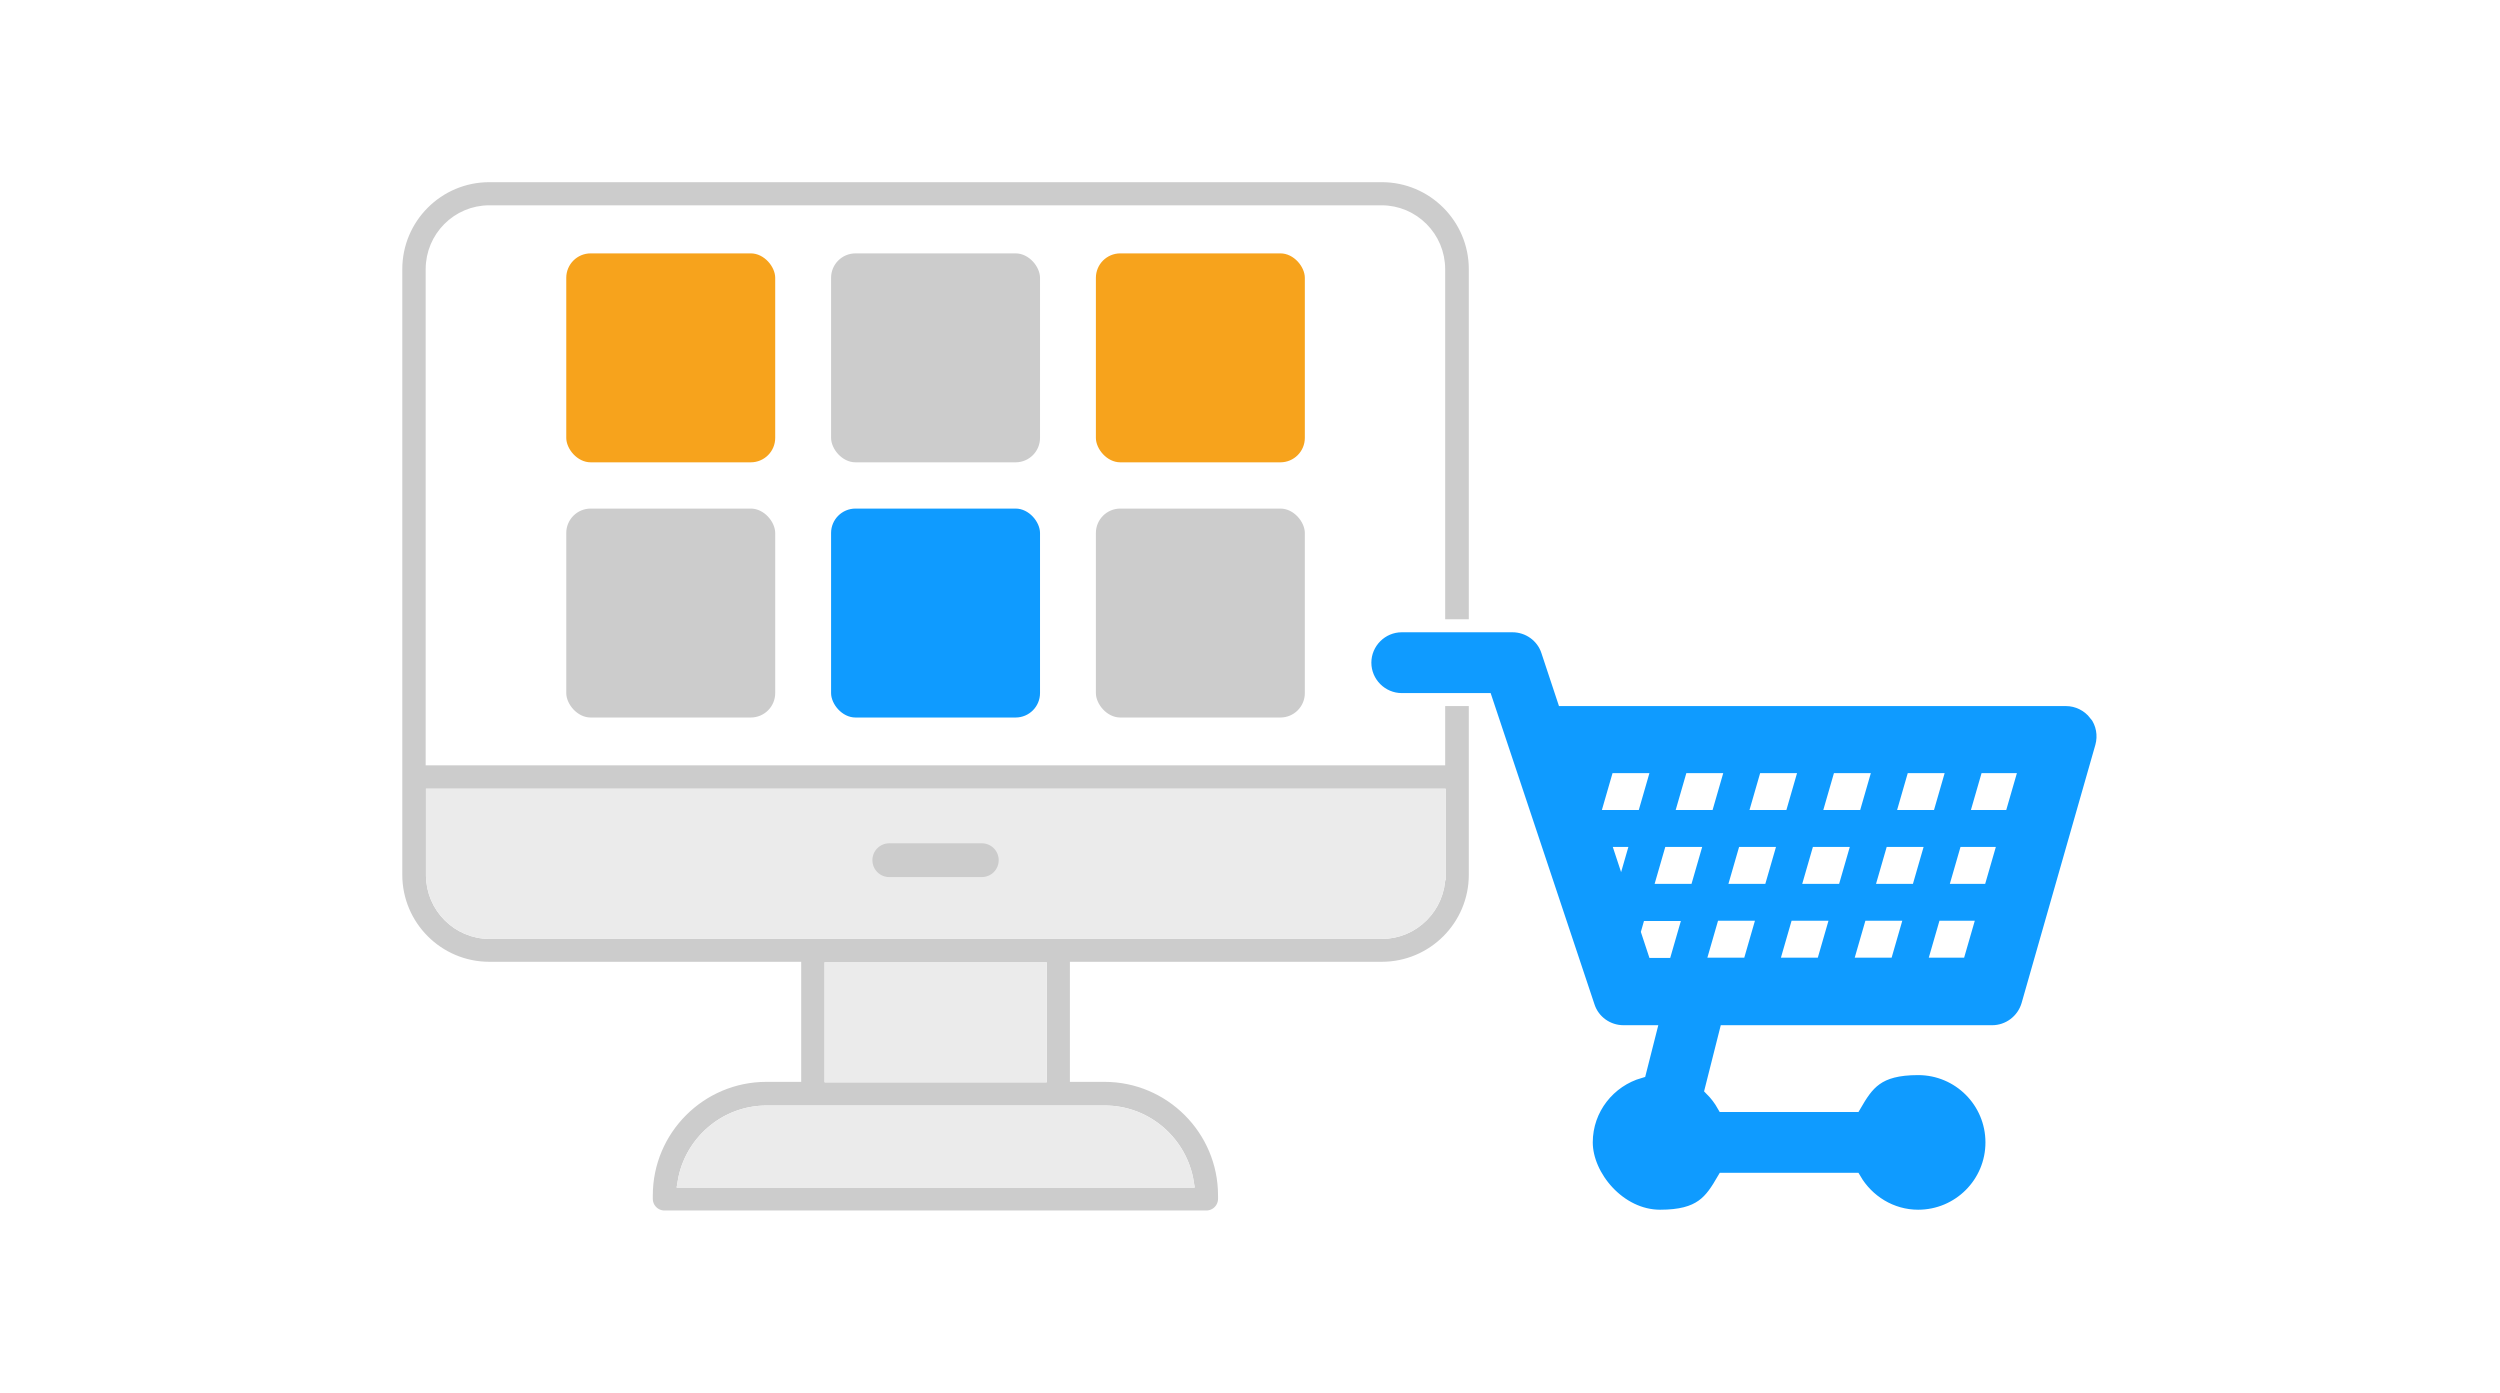 <?xml version="1.0" encoding="UTF-8"?>
<svg id="Layer_1" xmlns="http://www.w3.org/2000/svg" version="1.1" viewBox="0 0 962 536">
  <!-- Generator: Adobe Illustrator 29.4.0, SVG Export Plug-In . SVG Version: 2.1.0 Build 152)  -->
  <defs>
    <style>
      .st0 {
        fill: #ebebeb;
        stroke: #ebebeb;
      }

      .st0, .st1 {
        stroke-width: 4px;
      }

      .st0, .st1, .st2 {
        stroke-miterlimit: 10;
      }

      .st1, .st2 {
        stroke: #fff;
      }

      .st1, .st3 {
        fill: #ccc;
      }

      .st2 {
        fill: none;
        stroke-width: 5px;
      }

      .st4 {
        fill: #fff;
      }

      .st5 {
        fill: #0f9bff;
      }

      .st6 {
        fill: #f7a31c;
      }
    </style>
  </defs>
  <rect class="st4" width="962" height="536"/>
  <g>
    <g>
      <g>
        <g>
          <rect class="st6" x="217.9" y="97.5" width="80.4" height="80.4" rx="9.4" ry="9.4"/>
          <rect class="st3" x="319.8" y="97.5" width="80.4" height="80.4" rx="9.4" ry="9.4"/>
          <rect class="st6" x="421.7" y="97.5" width="80.4" height="80.4" rx="9.4" ry="9.4"/>
          <rect class="st3" x="217.9" y="195.7" width="80.4" height="80.4" rx="9.4" ry="9.4"/>
          <rect class="st5" x="319.8" y="195.7" width="80.4" height="80.4" rx="9.4" ry="9.4"/>
          <rect class="st3" x="421.7" y="195.7" width="80.4" height="80.4" rx="9.4" ry="9.4"/>
        </g>
        <g>
          <g id="_x31_5_Computer">
            <path class="st1" d="M567.2,336.7V103.6c0-19.6-15.9-35.5-35.5-35.5H188.3c-19.6,0-35.5,15.9-35.5,35.5v233c0,19.6,15.9,35.5,35.5,35.5h118v42.2h-11.4c-25.2,0-45.7,20.5-45.7,45.7v1.3c0,3.6,2.9,6.5,6.5,6.5h208.5c3.6,0,6.5-2.9,6.5-6.5v-1.3c0-25.2-20.5-45.7-45.7-45.7h-11.3v-42.2h118c19.6,0,35.5-15.9,35.5-35.5h0ZM165.8,103.6c0-12.5,10.1-22.6,22.5-22.6h343.3c12.4,0,22.5,10.1,22.5,22.6v188.9H165.8V103.6ZM457.4,455h-194.7c2.5-15.6,16-27.6,32.3-27.6s138.8,0,130.1,0c16.3,0,29.8,12,32.3,27.6ZM400.8,414.5h-81.5v-42.2h81.5v42.2ZM554.2,336.7c0,12.5-10.1,22.6-22.5,22.6-89.2,0-254.1,0-343.3,0-12.4,0-22.5-10.1-22.5-22.6v-31.2h388.4v31.2Z"/>
          </g>
          <path class="st0" d="M457.4,455h-194.7c2.5-15.6,16-27.6,32.3-27.6s138.8,0,130.1,0c16.3,0,29.8,12,32.3,27.6Z"/>
          <rect class="st0" x="319.3" y="372.2" width="81.5" height="42.2"/>
          <path class="st0" d="M554.2,336.7c0,12.5-10.1,22.6-22.5,22.6-89.2,0-254.1,0-343.3,0-12.4,0-22.5-10.1-22.5-22.6v-31.2h388.4v31.2Z"/>
          <path class="st3" d="M342.2,337.5h35.6c3.6,0,6.5-2.9,6.5-6.5s-2.9-6.5-6.5-6.5h-35.6c-3.6,0-6.5,2.9-6.5,6.5s2.9,6.5,6.5,6.5Z"/>
        </g>
      </g>
      <path class="st5" d="M806.3,274.8c-2.7-3.5-6.9-5.6-11.3-5.6h-193.3l-6.2-18.7c-1.9-5.8-7.4-9.7-13.5-9.7h-42.6c-7.8,0-14.2,6.4-14.2,14.2s6.4,14.2,14.2,14.2h32.4l39.4,118.1c1.9,5.8,7.4,9.7,13.5,9.7h10.2l-3.9,15.4c-11.8,3.4-20.6,14.2-20.6,27.2s12.7,28.4,28.4,28.4,19.5-5.8,24.4-14.2h50.5c4.9,8.4,14,14.2,24.4,14.2,15.7,0,28.4-12.7,28.4-28.4s-12.7-28.4-28.4-28.4-19.5,5.8-24.4,14.2h-50.5c-1.3-2.3-2.9-4.4-4.7-6.2l5.6-22.2h102.5c6.3,0,11.9-4.2,13.7-10.3l28.4-99.4c1.2-4.3.4-8.9-2.3-12.5ZM772,311.7h-13.6l4.1-14.2h13.6l-4.1,14.2ZM715.8,311.7h-14.2l4.1-14.2h14.2l-4.1,14.2ZM734.1,297.5h14.2l-4.1,14.2h-14.2l4.1-14.2ZM687.4,311.7h-14.2l4.1-14.2h14.2l-4.1,14.2ZM659,311.7h-14.2l4.1-14.2h14.2l-4.1,14.2ZM630.6,311.7h-14.2l4.1-14.2h14.2l-4.1,14.2ZM620.6,325.9h6l-2.8,9.7-3.2-9.7ZM640.8,325.9h14.2l-4.1,14.2h-14.2l4.1-14.2ZM669.2,325.9h14.2l-4.1,14.2h-14.2l4.1-14.2ZM697.6,325.9h14.2l-4.1,14.2h-14.2l4.1-14.2ZM703.6,354.3l-4.1,14.2h-14.2l4.1-14.2h14.2ZM717.8,354.3h14.2l-4.1,14.2h-14.2l4.1-14.2ZM721.9,340.1l4.1-14.2h14.2l-4.1,14.2h-14.2ZM754.4,325.9h13.6l-4.1,14.2h-13.6l4.1-14.2ZM631.4,358.6l1.2-4.2h14.2l-4.1,14.2h-8l-3.3-10ZM657,368.5l4.1-14.2h14.2l-4.1,14.2h-14.2ZM742.2,368.5l4.1-14.2h13.6l-4.1,14.2h-13.6Z"/>
    </g>
    <path class="st2" d="M806.3,274.8c-2.7-3.5-6.9-5.6-11.3-5.6h-193.3l-6.2-18.7c-1.9-5.8-7.4-9.7-13.5-9.7h-42.6c-7.8,0-14.2,6.4-14.2,14.2s6.4,14.2,14.2,14.2h32.4l39.4,118.1c1.9,5.8,7.4,9.7,13.5,9.7h10.2l-3.9,15.4c-11.8,3.4-20.6,14.2-20.6,27.2s12.7,28.4,28.4,28.4,19.5-5.8,24.4-14.2h50.5c4.9,8.4,14,14.2,24.4,14.2,15.7,0,28.4-12.7,28.4-28.4s-12.7-28.4-28.4-28.4-19.5,5.8-24.4,14.2h-50.5c-1.3-2.3-2.9-4.4-4.7-6.2l5.6-22.2h102.5c6.3,0,11.9-4.2,13.7-10.3l28.4-99.4c1.2-4.3.4-8.9-2.3-12.5Z"/>
  </g>
</svg>